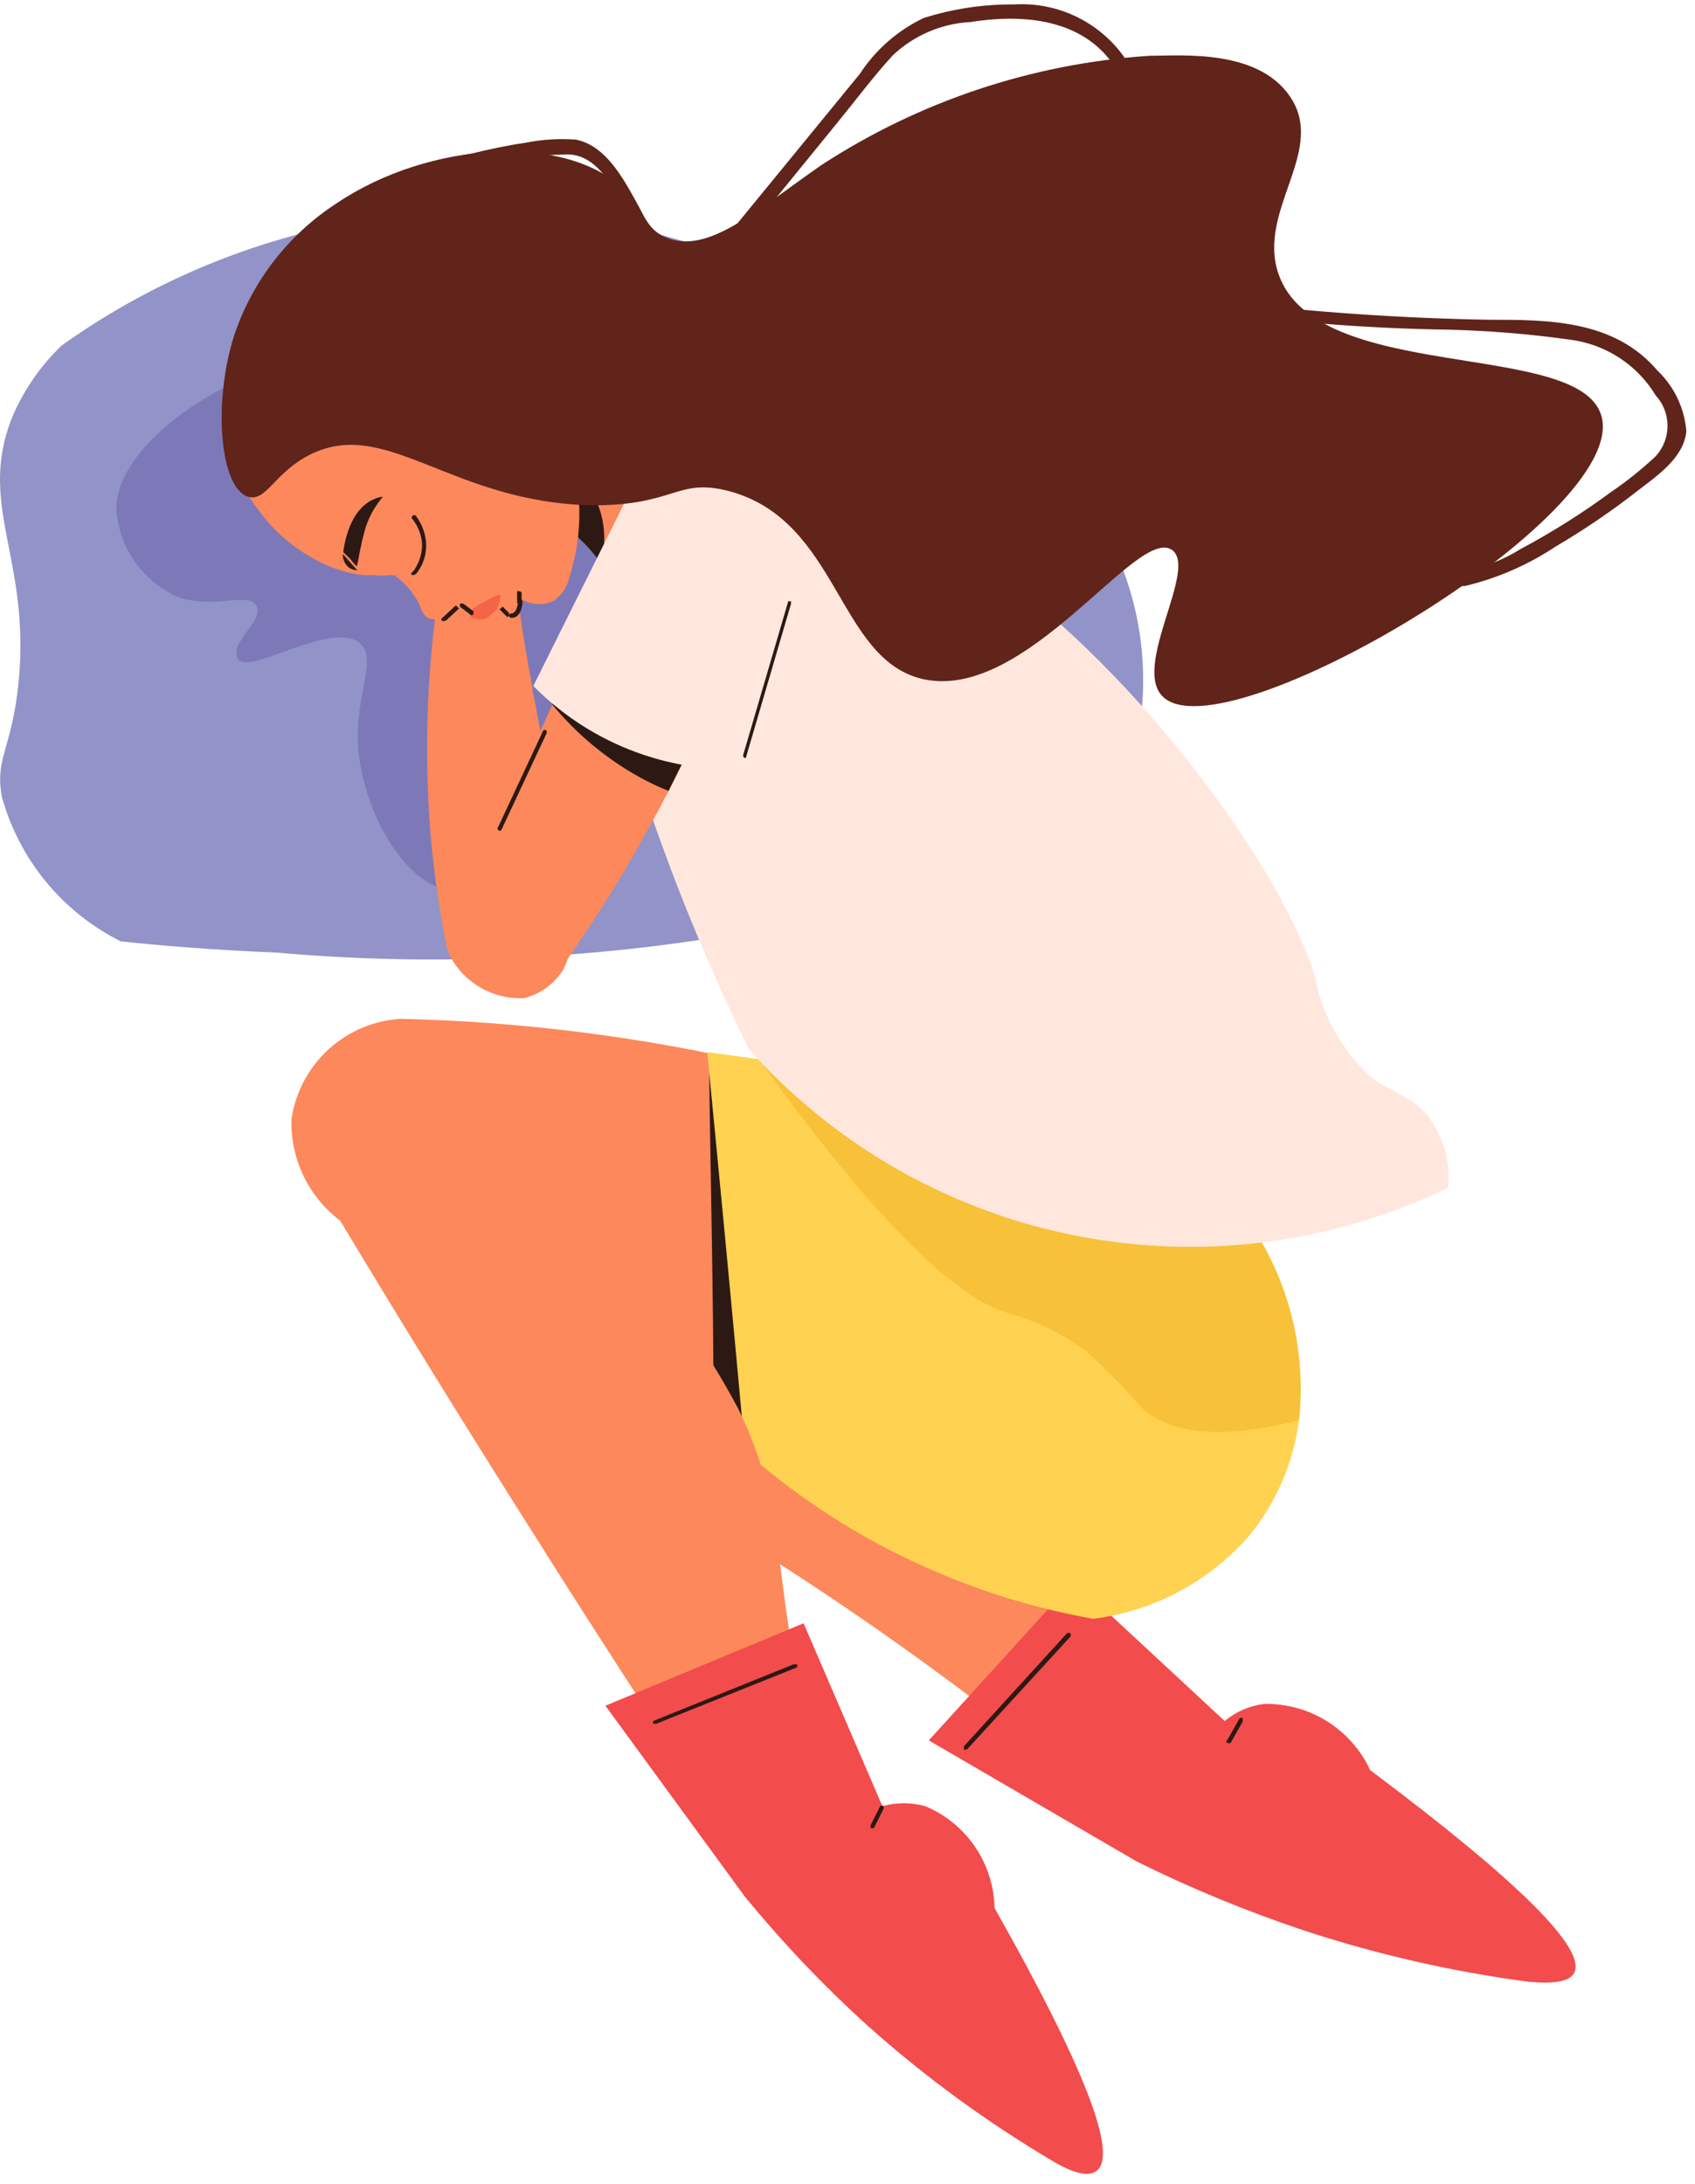 <svg width="170" height="219" viewBox="0 0 170 219" fill="none" xmlns="http://www.w3.org/2000/svg">
<path d="M112.486 79.634C102.004 85.594 90.714 90.006 78.968 92.734C62.113 96.099 44.864 97.042 27.742 95.534C21.238 95.263 15.862 94.812 12.113 94.405C9.218 92.961 6.661 90.923 4.606 88.425C2.551 85.926 1.046 83.023 0.187 79.905C-0.49 76.246 0.955 75.387 1.723 69.65C3.44 56.415 -2.342 51.13 1.136 42.05C2.285 39.254 4.009 36.73 6.195 34.642C16.044 27.615 27.484 23.145 39.487 21.632C72.147 17.657 95.908 38.075 100.109 41.779C106.251 45.666 110.847 51.571 113.106 58.48C115.365 65.389 115.146 72.869 112.486 79.634Z" fill="#9293C8"/>
<path d="M71.063 59.758C72.373 77.33 52.136 92.101 43.959 88.984C39.713 87.403 36.009 80.221 35.874 73.987C35.874 69.108 37.771 66.037 36.145 64.546C33.434 62.106 24.987 67.753 23.903 66.127C22.819 64.501 26.568 62.242 25.71 60.751C24.852 59.261 21.192 61.248 17.579 59.758C15.908 58.96 14.479 57.732 13.439 56.2C12.399 54.668 11.785 52.887 11.661 51.039C11.661 43.044 28.511 32.564 44.23 34.867C56.02 36.584 70.024 45.89 71.063 59.758Z" fill="#7D79B8"/>
<path d="M121.249 178.606L115.829 185.292C104.04 174.881 91.475 165.383 78.245 156.879C68.477 150.609 58.374 144.878 47.98 139.713L60.583 125.664C65.389 126.967 70.086 128.643 74.631 130.678C80.923 133.254 86.811 136.722 92.113 140.978C102.006 149.38 101.464 155.794 114.97 171.695C117.681 174.722 119.894 177.071 121.249 178.606Z" fill="#FC885B"/>
<path d="M133.808 178.155L154.316 194.417C154.404 194.792 154.405 195.183 154.319 195.558C154.233 195.934 154.062 196.285 153.819 196.585C153.396 197.016 152.836 197.288 152.235 197.354C151.634 197.42 151.029 197.276 150.522 196.946C148.896 195.133 146.891 193.698 144.649 192.745C141.454 191.808 138.13 191.381 134.802 191.48C132.362 191.48 128.297 191.119 126.174 190.758C120.428 189.607 115.302 186.394 111.764 181.723L119.533 176.619C120.262 175.33 121.269 174.22 122.48 173.368C123.691 172.517 125.076 171.945 126.535 171.695C127.797 171.452 129.104 171.593 130.284 172.101C131.302 172.767 132.151 173.66 132.762 174.711C133.374 175.762 133.732 176.941 133.808 178.155Z" fill="#FC885B"/>
<path d="M122.831 172.598C123.961 171.652 125.342 171.056 126.806 170.882C129.028 170.841 131.215 171.447 133.099 172.626C134.984 173.805 136.485 175.506 137.421 177.522C152.298 188.665 159.119 195.441 157.885 197.85C157.433 198.708 155.987 198.979 153.367 198.753C145.695 197.744 138.133 196.02 130.781 193.604C125.043 191.687 119.443 189.378 114.022 186.692L93.152 174.541L107.698 158.55L122.831 172.598Z" fill="#F24C4C"/>
<path d="M56.517 97.205C55.632 98.642 54.223 99.679 52.587 100.096C50.965 100.183 49.355 99.771 47.974 98.915C46.593 98.059 45.507 96.8 44.863 95.308C44.131 91.68 43.589 88.016 43.237 84.331C42.601 76.99 42.722 69.603 43.598 62.287C43.598 61.293 43.914 60.254 44.05 59.261V58.628C44.592 55.105 45.315 51.762 46.083 48.69C46.444 47.199 46.85 45.709 47.257 44.173H51.774C51.511 46.316 51.375 48.473 51.368 50.633C51.363 53.73 51.574 56.825 52 59.893C52 59.893 52 60.209 52 60.345C52.316 62.784 52.768 65.585 53.401 68.973C53.405 69.048 53.405 69.123 53.401 69.198C53.672 70.493 53.943 71.894 54.214 73.4C54.936 76.833 55.795 80.808 56.879 85.37C57.622 87.265 57.974 89.29 57.912 91.325C57.849 93.359 57.375 95.36 56.517 97.205Z" fill="#FC885B"/>
<path d="M98.257 159.363C92.948 157.746 88.497 154.089 85.88 149.194C83.263 144.299 82.695 138.566 84.299 133.253C86.436 128.14 90.511 124.082 95.633 121.966C100.754 119.849 106.506 119.847 111.629 121.96C116.957 123.56 121.436 127.205 124.086 132.097C126.735 136.99 127.34 142.733 125.768 148.07C124.705 150.619 123.15 152.935 121.192 154.883C119.234 156.831 116.91 158.373 114.355 159.422C111.8 160.471 109.063 161.006 106.3 160.996C103.538 160.986 100.805 160.431 98.257 159.363Z" fill="#FC885B"/>
<path d="M110.77 118.572C102.097 127.155 93.454 135.813 84.841 144.546C82.944 144.185 81.137 143.824 79.42 143.417C76.409 142.755 73.789 142.077 71.56 141.384L67.811 140.21C58.453 137.434 49.562 133.278 41.43 127.878C38.901 126.179 36.459 124.355 34.112 122.412C32.547 121.23 31.287 119.691 30.439 117.923C29.59 116.154 29.177 114.209 29.234 112.248C29.624 109.562 30.93 107.093 32.929 105.258C34.929 103.423 37.501 102.334 40.211 102.175C64.622 102.736 88.65 108.366 110.77 118.708V118.572Z" fill="#FC885B"/>
<path d="M122.47 97.973L82.582 108.86L71.199 92.417C68.353 84.647 65.552 76.833 62.707 69.063C63.512 65.45 63.049 61.67 61.397 58.357C61.079 57.715 60.717 57.096 60.312 56.505C58.65 54.176 56.408 52.323 53.808 51.13C55.132 49.914 56.082 48.347 56.546 46.61C57.011 44.874 56.969 43.041 56.428 41.327C76.05 45.878 93.738 56.5 106.976 71.683C113.594 79.504 118.833 88.395 122.47 97.973Z" fill="#FC885B"/>
<path d="M125.315 134.97C115.467 141.249 105.62 147.483 95.772 153.807C93.542 151.747 91.625 149.373 90.08 146.76C87.877 142.891 86.349 138.675 85.563 134.292C84.931 131.22 82.537 121.825 81.769 117.488C81.181 113.965 80.413 109.809 79.465 104.84L122.334 97.974C125.117 110.096 126.122 122.558 125.315 134.97Z" fill="#FC885B"/>
<path d="M60.584 54.653C60.544 55.292 60.453 55.926 60.312 56.55C58.661 54.201 56.416 52.33 53.808 51.13L56.247 47.606H56.563C59.048 47.832 60.809 50.994 60.584 54.653Z" fill="#2D1913"/>
<path d="M57.06 41.869C57.587 44.857 57.934 47.874 58.099 50.904C58.169 53.325 57.818 55.74 57.06 58.041C56.951 58.506 56.752 58.946 56.473 59.333C56.194 59.721 55.84 60.049 55.434 60.3C55.007 60.489 54.545 60.587 54.078 60.587C53.611 60.587 53.15 60.489 52.723 60.3C52.638 60.262 52.545 60.243 52.452 60.243C52.359 60.243 52.267 60.262 52.181 60.3C51.91 60.616 52.181 61.068 51.729 61.429C51.278 61.79 50.69 61.971 50.284 61.655C50.077 61.52 49.931 61.309 49.877 61.068C49.712 61.324 49.492 61.541 49.235 61.704C48.978 61.868 48.689 61.974 48.387 62.016C48.219 62.024 48.051 61.996 47.896 61.934C47.74 61.871 47.599 61.776 47.483 61.655C47.193 61.285 46.876 60.938 46.535 60.616C44.529 58.758 41.905 57.711 39.171 57.68C38.585 57.729 37.996 57.729 37.41 57.68H36.461C34.625 57.464 32.855 56.864 31.266 55.918C29.252 54.79 27.497 53.251 26.117 51.401C24.27 49.125 23.068 46.395 22.638 43.495C21.69 36.9 25.258 27.595 32.847 25.427C36.332 24.779 39.932 25.247 43.136 26.763C46.339 28.28 48.983 30.768 50.69 33.874C51.35 35.642 52.296 37.291 53.491 38.752C54.539 39.944 55.739 40.991 57.06 41.869Z" fill="#FC885B"/>
<path d="M46.264 59.757C45.949 59.962 45.673 60.222 45.451 60.525C45.18 60.932 45.225 61.203 44.909 61.519C44.69 61.781 44.386 61.957 44.05 62.016C43.699 62.133 43.318 62.133 42.966 62.016C42.524 61.705 42.217 61.236 42.108 60.706C41.521 59.494 40.635 58.453 39.533 57.679L43.147 57.95L46.264 59.757Z" fill="#FC885B"/>
<path d="M41.43 57.68C41.204 57.68 41.159 57.454 41.43 57.318C42.026 56.524 42.343 55.556 42.333 54.563C42.274 53.658 41.943 52.792 41.385 52.078C41.357 52.057 41.334 52.03 41.318 51.998C41.303 51.967 41.294 51.932 41.294 51.898C41.294 51.862 41.303 51.828 41.318 51.797C41.334 51.765 41.357 51.738 41.385 51.717C41.431 51.684 41.486 51.666 41.543 51.666C41.599 51.666 41.655 51.684 41.701 51.717C42.316 52.527 42.678 53.502 42.74 54.517C42.787 55.614 42.434 56.689 41.746 57.544C41.746 57.544 41.52 57.68 41.43 57.68Z" fill="#2D1913"/>
<path d="M48.974 60.119L50.148 59.577C50.191 60.134 50.048 60.69 49.742 61.158C49.742 61.158 48.928 62.287 47.98 62.107C47.031 61.926 47.167 61.79 47.122 61.474C47.076 61.158 48.07 60.616 48.974 60.119Z" fill="#F46447"/>
<path d="M34.383 55.556C34.373 55.78 34.407 56.003 34.485 56.212C34.562 56.422 34.681 56.613 34.834 56.776C34.965 56.906 35.12 57.009 35.291 57.078C35.461 57.148 35.644 57.184 35.828 57.183L34.383 55.556Z" fill="#2D1913"/>
<path d="M34.428 55.376C34.428 55.376 34.88 55.782 35.151 56.098C35.422 56.415 35.693 56.776 35.783 56.776C35.873 56.776 36.099 54.788 36.686 52.846C37.057 51.736 37.64 50.708 38.403 49.819C38.105 49.841 37.814 49.917 37.545 50.045C35.015 51.084 34.518 54.653 34.428 55.376Z" fill="#2D1913"/>
<path d="M52.09 60.48H51.864V59.306C51.937 59.278 52.017 59.278 52.09 59.306C52.09 59.306 52.361 59.306 52.316 59.532V60.706L52.09 60.48Z" fill="#2D1913"/>
<path d="M45.587 41.734C48.026 42.411 49.607 44.444 49.11 46.251C48.657 47.214 47.849 47.964 46.855 48.343C45.861 48.722 44.759 48.701 43.78 48.284C41.34 47.606 39.76 45.619 40.256 43.767C40.718 42.812 41.527 42.069 42.518 41.691C43.509 41.313 44.607 41.328 45.587 41.734Z" fill="#FC885B"/>
<path d="M42.965 45.619C42.892 45.646 42.812 45.646 42.739 45.619V45.348L44.275 44.896C44.275 44.896 44.275 44.896 44.546 44.896C44.817 44.896 44.546 44.896 44.546 45.167L43.056 45.574L42.965 45.619Z" fill="#2D1913"/>
<path d="M81.498 120.65V142.197L79.42 143.417C76.409 142.755 73.789 142.077 71.56 141.384C71.56 129.549 71.244 117.714 71.108 105.879L81.498 120.65Z" fill="#2D1913"/>
<path d="M130.284 142.423C129.736 146.687 127.998 150.71 125.27 154.033C121.26 158.632 115.696 161.591 109.641 162.344C103.831 161.314 98.172 159.57 92.791 157.149C86.212 154.223 80.118 150.308 74.722 145.54C73.503 132.214 72.238 118.843 70.928 105.517L75.942 106.195H77.523L79.104 106.421H79.33L125.767 123.315C129.407 128.983 131.001 135.725 130.284 142.423Z" fill="#FFD252"/>
<path d="M85.609 187.28L77.93 191.255C69.648 178.998 61.381 166.32 53.13 153.22C46.535 142.8 40.196 132.531 34.112 122.412L51.278 114.597C55.162 117.717 58.788 121.146 62.119 124.851C66.862 129.732 70.878 135.27 74.045 141.294C79.737 152.949 76.665 158.64 82.628 178.606C83.757 182.22 84.841 185.292 85.609 187.28Z" fill="#FC885B"/>
<path d="M97.172 191.887L109.414 215.015C109.347 215.397 109.189 215.756 108.953 216.063C108.717 216.37 108.41 216.615 108.059 216.777C107.502 216.997 106.887 217.023 106.313 216.851C105.739 216.679 105.24 216.319 104.897 215.829C104.189 213.48 102.917 211.34 101.192 209.595C98.619 207.416 95.704 205.676 92.564 204.445C90.396 203.316 86.782 201.464 84.975 200.334C80.197 196.894 76.827 191.839 75.489 186.105L84.524 184.659C85.724 183.78 87.101 183.171 88.559 182.875C90.017 182.579 91.523 182.602 92.971 182.943C94.123 183.284 95.156 183.941 95.952 184.84C96.702 185.833 97.204 186.99 97.416 188.216C97.628 189.442 97.544 190.7 97.172 191.887Z" fill="#FC885B"/>
<path d="M44.456 62.287C44.185 62.287 44.23 61.971 44.456 61.881L45.721 60.706L46.037 61.023L44.727 62.242L44.456 62.287Z" fill="#2D1913"/>
<path d="M47.256 61.7L46.127 60.842C46.127 60.842 46.127 60.842 46.127 60.525H46.443L47.482 61.293V61.609C47.482 61.609 47.347 61.7 47.256 61.7Z" fill="#2D1913"/>
<path d="M50.87 61.881L50.102 61.113L50.419 60.842L51.051 61.474V61.79L50.87 61.881Z" fill="#2D1913"/>
<path d="M51.278 61.971C51.218 61.971 51.16 61.947 51.118 61.905C51.076 61.862 51.052 61.805 51.052 61.745C51.052 61.685 51.076 61.628 51.118 61.585C51.16 61.543 51.218 61.519 51.278 61.519C51.82 61.519 51.955 60.571 51.955 60.3C51.955 60.24 51.979 60.182 52.021 60.14C52.064 60.097 52.121 60.074 52.181 60.074C52.241 60.074 52.298 60.097 52.341 60.14C52.383 60.182 52.407 60.24 52.407 60.3C52.407 60.3 52.407 61.655 51.594 61.926L51.278 61.971Z" fill="#2D1913"/>
<path d="M88.5 181.136C89.904 180.749 91.387 180.749 92.791 181.136C94.817 181.978 96.554 183.392 97.789 185.205C99.025 187.018 99.705 189.151 99.748 191.345C108.782 207.336 112.185 216.13 109.957 217.726C109.189 218.313 107.743 217.997 105.665 216.777C99.051 212.874 92.833 208.335 87.1 203.225C82.638 199.191 78.485 194.827 74.677 190.17L60.719 171.062L80.595 162.796L88.5 181.136Z" fill="#F24C4C"/>
<path d="M87.552 183.349C87.326 183.349 87.281 183.349 87.326 183.033L88.275 181.136C88.317 181.095 88.374 181.071 88.433 181.071C88.492 181.071 88.549 181.095 88.591 181.136C88.619 181.184 88.633 181.239 88.633 181.294C88.633 181.35 88.619 181.404 88.591 181.452L87.642 183.349H87.552Z" fill="#2D1913"/>
<path d="M123.102 174.812C123.102 174.812 122.831 174.586 123.102 174.496L124.322 172.327C124.368 172.294 124.423 172.276 124.48 172.276C124.536 172.276 124.592 172.294 124.638 172.327V172.644L123.418 174.812C123.418 174.812 123.192 174.812 123.102 174.812Z" fill="#2D1913"/>
<path d="M65.507 172.87V172.598L79.601 166.907C79.601 166.907 79.601 166.907 79.917 166.907C79.95 166.953 79.968 167.008 79.968 167.065C79.968 167.122 79.95 167.177 79.917 167.223L65.823 172.87H65.507Z" fill="#2D1913"/>
<path d="M96.676 175.489C96.676 175.489 96.676 175.218 96.676 175.128L107.02 163.79C107.066 163.757 107.122 163.739 107.178 163.739C107.235 163.739 107.29 163.757 107.336 163.79C107.381 163.839 107.406 163.904 107.406 163.97C107.406 164.037 107.381 164.101 107.336 164.151L96.992 175.444L96.676 175.489Z" fill="#2D1913"/>
<path d="M130.283 142.423C121.249 144.772 116.731 143.236 114.563 141.249C112.785 139.178 110.869 137.231 108.826 135.421C106.527 133.733 103.941 132.478 101.192 131.717C96.856 130.452 89.628 124.987 76.076 106.195C76.602 106.153 77.131 106.153 77.657 106.195L79.464 106.511L125.766 123.315C129.406 128.983 131 135.725 130.283 142.423Z" fill="#F7C139"/>
<path d="M145.236 119.114C133.63 124.731 120.51 126.416 107.861 123.914C95.213 121.412 83.722 114.859 75.129 105.246C71.514 97.916 68.346 90.373 65.642 82.66C63.474 76.426 61.758 70.509 60.402 65.043L65.823 44.083C76.557 45.315 86.882 48.926 96.043 54.653C114.112 66.263 128.929 87.99 131.865 97.883C132.594 101.851 134.629 105.461 137.647 108.137C139.861 109.764 142.165 110.08 143.7 112.655C144.934 114.57 145.476 116.849 145.236 119.114Z" fill="#FFE7DE"/>
<path d="M75.309 59.577C74.044 63.371 72.554 67.392 70.792 71.457C70.295 72.541 69.844 73.625 69.347 74.664C68.85 75.703 68.714 75.929 68.443 76.562L67.088 79.317L66.591 80.175C66.23 80.943 65.823 81.666 65.416 82.389C62.715 87.423 59.697 92.281 56.382 96.934C52.542 96.212 48.612 95.579 44.727 94.811C47.89 87.403 51.097 80.266 54.304 73.083L55.433 70.599C57.331 66.443 59.228 62.152 61.17 57.95C61.622 56.866 62.164 55.782 62.616 54.698C62.832 53.985 63.104 53.29 63.429 52.62C65.371 48.419 68.624 46.07 70.973 46.431C73.864 46.974 77.116 52.53 75.309 59.577Z" fill="#FC885B"/>
<path d="M67.043 79.317C66.005 78.901 64.994 78.418 64.017 77.872C60.698 76.009 57.756 73.543 55.344 70.599L61.487 70.283L69.347 74.8C68.534 76.291 67.811 77.826 67.043 79.317Z" fill="#2D1913"/>
<path d="M74.09 76.788C72.377 76.942 70.653 76.942 68.94 76.788C63.073 75.827 57.664 73.027 53.491 68.792L63.7 48.284C64.711 47.226 65.933 46.393 67.288 45.841C68.642 45.288 70.098 45.028 71.56 45.077C73.918 45.438 76.087 46.577 77.724 48.312C79.36 50.047 80.371 52.279 80.595 54.653L74.09 76.788Z" fill="#FFE7DE"/>
<path d="M74.767 76.02C74.767 76.02 74.496 76.02 74.541 75.703L79.058 60.3H79.329C79.329 60.3 79.329 60.3 79.329 60.571L74.812 75.974C74.799 75.991 74.784 76.006 74.767 76.02Z" fill="#2D1913"/>
<path d="M49.967 83.247C49.925 83.205 49.902 83.148 49.902 83.089C49.902 83.03 49.925 82.973 49.967 82.931L54.484 73.264C54.526 73.223 54.583 73.2 54.642 73.2C54.701 73.2 54.758 73.223 54.8 73.264C54.828 73.312 54.843 73.367 54.843 73.422C54.843 73.478 54.828 73.532 54.8 73.58L50.283 83.247C50.241 83.289 50.184 83.312 50.125 83.312C50.066 83.312 50.009 83.289 49.967 83.247Z" fill="#2D1913"/>
<path d="M23.496 33.603C21.328 40.379 22.05 48.961 24.896 49.82C26.703 50.362 27.516 47.38 31.13 45.574C38.809 41.779 45.314 50.452 59.498 50.678C67.765 50.678 67.855 47.922 73.05 49.233C84.208 52.169 83.937 66.172 92.61 68.115C103 70.373 114.022 52.711 117.545 55.15C120.165 57.002 113.615 66.669 116.551 69.786C122.424 76.11 163.666 51.717 160.594 41.644C158.246 34.009 131.955 38.572 128.206 27.414C126.128 21.226 132.723 15.398 129.651 10.113C126.58 4.828 118.494 5.596 115.286 5.596C103.549 6.366 92.208 10.146 82.356 16.573C75.851 21.09 70.972 25.607 66.771 23.8C64.738 22.942 64.738 21.361 62.886 19.283C57.059 13.23 43.056 14.133 33.795 20.367C28.962 23.485 25.331 28.152 23.496 33.603Z" fill="#60241A"/>
<path d="M39.623 20.729C41.694 18.717 44.352 17.419 47.212 17.024C50.358 16.042 53.629 15.525 56.924 15.489C60.041 15.489 61.758 19.238 63.068 21.677C64.497 24.392 65.532 27.297 66.139 30.305C66.139 31.163 67.63 30.802 67.449 29.944C66.742 26.592 65.54 23.364 63.881 20.367C62.526 17.928 60.764 14.585 57.737 13.998C56.059 13.878 54.373 13.984 52.723 14.314C50.826 14.585 48.974 14.992 47.122 15.443C43.933 15.886 40.971 17.343 38.675 19.599C38.133 20.277 39.081 21.226 39.623 20.548V20.729Z" fill="#60241A"/>
<path d="M72.6 26.285L84.074 12.191C85.88 9.977 87.597 7.674 89.54 5.55C91.664 3.542 94.435 2.357 97.354 2.208C103.633 1.214 110.183 2.208 112.849 8.667C113.954 11.566 114.475 14.655 114.382 17.756C114.288 20.857 113.583 23.909 112.306 26.736C111.99 27.504 113.165 28.182 113.481 27.414C116.098 21.573 116.42 14.961 114.384 8.893C113.482 6.292 111.752 4.058 109.46 2.532C107.168 1.007 104.439 0.274 101.691 0.446C98.627 0.421 95.578 0.879 92.656 1.801C90.042 3.041 87.822 4.979 86.242 7.403L71.561 25.336C71.019 26.014 71.967 26.962 72.555 26.285H72.6Z" fill="#60241A"/>
<path d="M122.65 31.389C130.139 32.39 137.681 32.948 145.236 33.061C149.302 33.16 153.359 33.492 157.388 34.054C159.163 34.269 160.867 34.885 162.37 35.855C163.873 36.826 165.135 38.126 166.061 39.656C166.823 40.489 167.245 41.576 167.245 42.705C167.245 43.834 166.823 44.921 166.061 45.754C164.651 47.074 163.141 48.282 161.543 49.368C158.674 51.482 155.655 53.385 152.509 55.06C149.053 57.226 144.916 58.031 140.9 57.318C137.111 56.237 133.526 54.543 130.284 52.304C129.561 51.852 128.884 53.027 129.606 53.479C134.541 57.316 140.717 59.198 146.953 58.764C150.171 57.993 153.229 56.662 155.987 54.834C158.897 53.125 161.689 51.224 164.344 49.142C166.287 47.651 168.861 45.89 169.132 43.27C168.953 40.95 167.924 38.779 166.241 37.171C161.905 32.067 155.264 32.067 149.347 32.067C140.543 31.916 131.753 31.313 123.011 30.26C122.153 30.26 121.792 31.434 122.65 31.57V31.389Z" fill="#60241A"/>
</svg>
